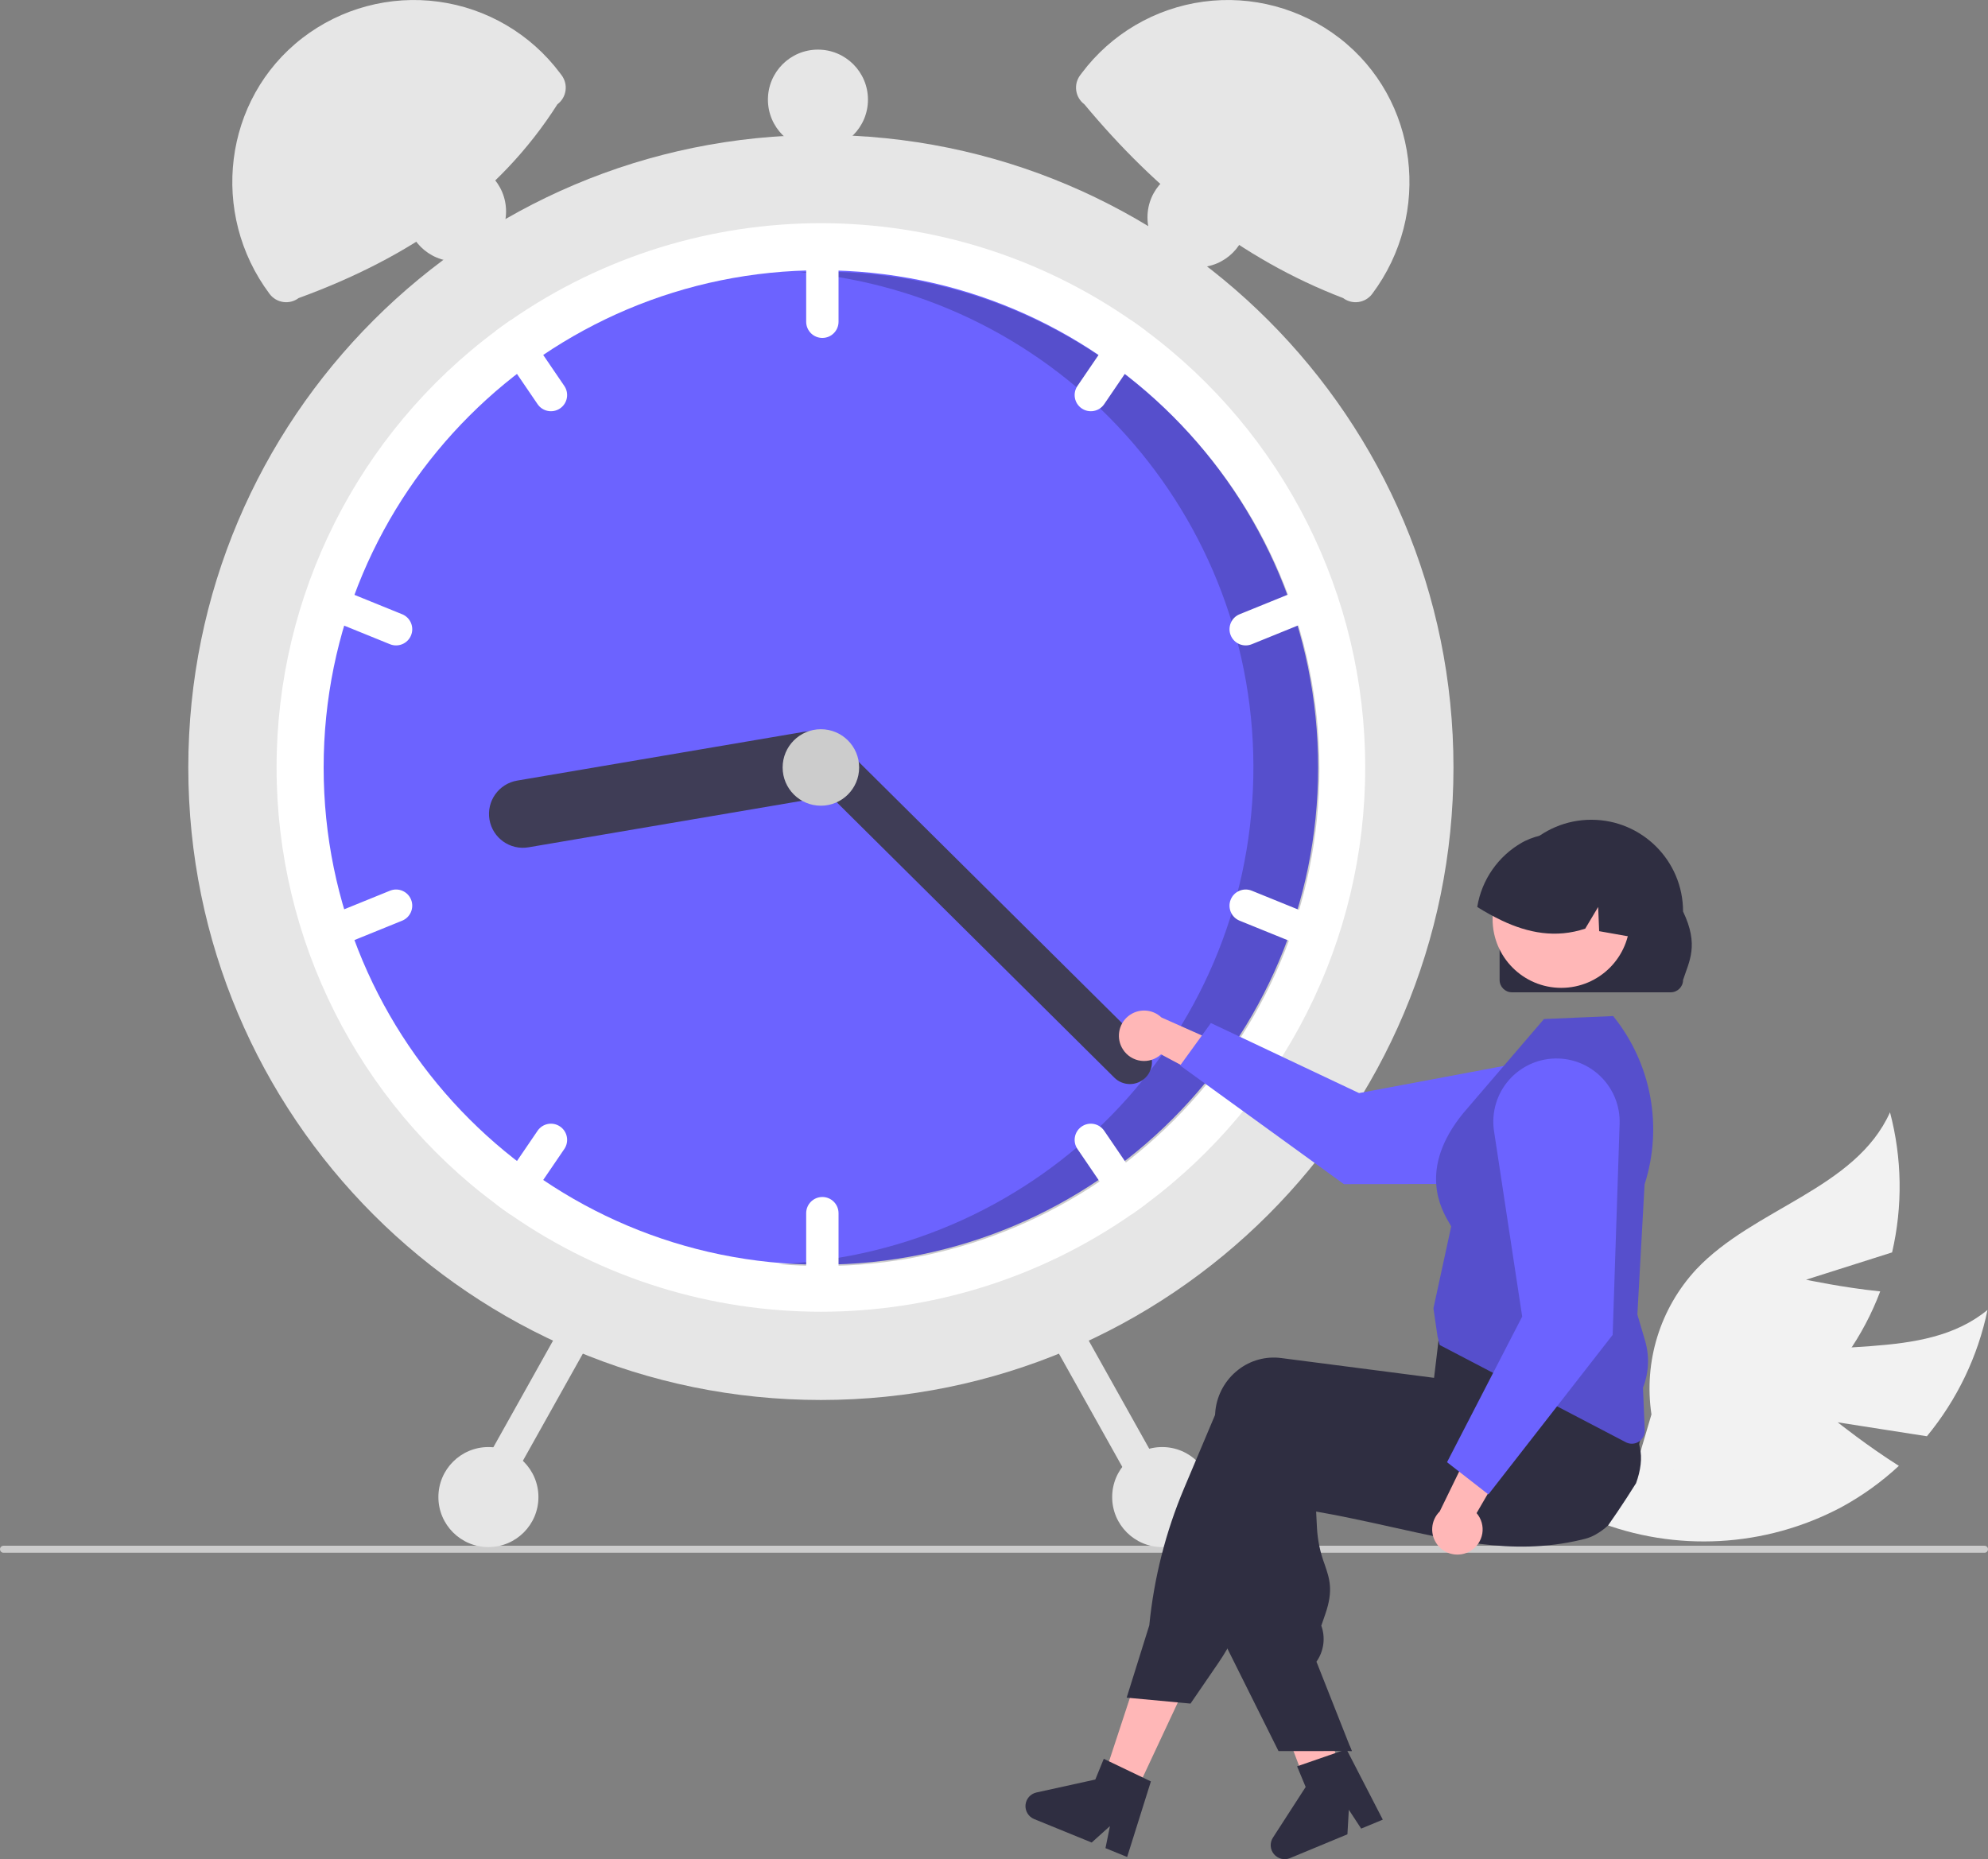 <?xml version="1.0" encoding="UTF-8" standalone="no"?>
<!DOCTYPE svg PUBLIC "-//W3C//DTD SVG 1.1//EN" "http://www.w3.org/Graphics/SVG/1.1/DTD/svg11.dtd">
<!-- Created with Vectornator (http://vectornator.io/) -->
<svg height="100%" stroke-miterlimit="10" style="fill-rule:nonzero;clip-rule:evenodd;stroke-linecap:round;stroke-linejoin:round;" version="1.1" viewBox="0 0 675.67 631.947" width="100%" xml:space="preserve" xmlns="http://www.w3.org/2000/svg" xmlns:vectornator="http://vectornator.io" xmlns:xlink="http://www.w3.org/1999/xlink">
<rect x="0" y="0" width="675.67" height="631.947" fill="#808080" stroke="none"/>
<defs/>
<clipPath id="ArtboardFrame">
<rect height="631.947" width="675.67" x="0" y="0"/>
</clipPath>
<g clip-path="url(#ArtboardFrame)" id="Untitled" vectornator:layerName="Untitled">
<path d="M624.592 483.458L654.903 488.195C665.163 475.772 672.236 461.033 675.507 445.256C653.343 463.399 619.638 453.758 592.762 463.663C575.831 470.051 562.723 483.792 557.142 501.006L542.329 516.944C569.466 527.687 599.946 526.009 625.74 512.351C632.853 508.495 639.451 503.758 645.38 498.252C634.774 491.574 624.592 483.458 624.592 483.458Z" fill="#f2f2f2" fill-rule="nonzero" opacity="1" stroke="none" vectornator:layerName="path"/>
<path d="M613.831 434.981L643.074 425.702C646.717 410.007 646.474 393.661 642.365 378.081C630.619 404.204 596.152 410.607 576.514 431.458C564.209 444.727 558.606 462.872 561.287 480.768L555.137 501.639C584.217 499.152 610.75 484.057 627.745 460.329C632.391 453.705 636.185 446.523 639.036 438.951C626.565 437.703 613.831 434.981 613.831 434.981Z" fill="#f2f2f2" fill-rule="nonzero" opacity="1" stroke="none" vectornator:layerName="path"/>
<path d="M675.67 526.598C675.671 526.914 675.546 527.217 675.322 527.441C675.099 527.664 674.796 527.789 674.48 527.788L1.19 527.788C0.533 527.788 2.19727e-05 527.255 2.19727e-05 526.598C2.19727e-05 525.941 0.533 525.408 1.19 525.408L674.48 525.408C674.796 525.407 675.099 525.532 675.323 525.756C675.546 525.979 675.671 526.282 675.67 526.598Z" fill="#cccccc" fill-rule="nonzero" opacity="1" stroke="none" vectornator:layerName="path"/>
<path d="M63.998 260.866C63.998 142.125 160.257 45.866 278.998 45.866C397.739 45.866 493.998 142.125 493.998 260.866C493.998 379.607 397.739 475.866 278.998 475.866C160.257 475.866 63.998 379.607 63.998 260.866Z" fill="#e6e6e6" fill-rule="nonzero" opacity="1" stroke="none" vectornator:layerName="circle"/>
<path d="M463.998 260.866C464.042 319.403 436.34 374.498 389.328 409.376C387.778 410.536 386.198 411.666 384.608 412.766C321.117 456.899 236.878 456.899 173.388 412.766C171.798 411.666 170.218 410.536 168.668 409.376C121.69 374.469 93.998 319.393 93.998 260.866C93.998 202.339 121.69 147.263 168.668 112.356C170.218 111.196 171.798 110.066 173.388 108.966C236.878 64.833 321.117 64.833 384.608 108.966C386.198 110.066 387.778 111.196 389.328 112.356C436.34 147.234 464.042 202.328 463.998 260.866Z" fill="#ffffff" fill-rule="nonzero" opacity="1" stroke="none" vectornator:layerName="path"/>
<path d="M109.998 260.866C109.998 167.53 185.662 91.866 278.998 91.866C372.334 91.866 447.998 167.53 447.998 260.866C447.998 354.202 372.334 429.866 278.998 429.866C185.662 429.866 109.998 354.202 109.998 260.866Z" fill="#6c63ff" fill-rule="nonzero" opacity="1" stroke="none" vectornator:layerName="circle"/>
<path d="M279.439 92.338C276.877 92.338 274.33 92.405 271.796 92.518C360.434 100.307 427.848 175.491 425.96 264.45C424.072 353.409 353.528 425.665 264.64 429.686C269.518 430.109 274.451 430.338 279.439 430.338C372.775 430.338 448.439 354.674 448.439 261.338C448.439 168.002 372.775 92.338 279.439 92.338Z" fill="#000000" fill-rule="nonzero" opacity="0.2" stroke="none" vectornator:layerName="path"/>
<path d="M279.498 79.866C276.462 79.871 274.003 82.331 273.998 85.366L273.998 109.366C273.998 112.403 276.46 114.866 279.498 114.866C282.535 114.866 284.998 112.403 284.998 109.366L284.998 85.366C284.992 82.331 282.533 79.871 279.498 79.866Z" fill="#ffffff" fill-rule="nonzero" opacity="1" stroke="none" vectornator:layerName="path"/>
<path d="M389.328 112.356C387.778 111.196 386.198 110.066 384.608 108.966C382.667 108.839 380.803 109.748 379.708 111.356L366.198 131.186C364.488 133.696 365.138 137.117 367.648 138.826C370.158 140.535 373.578 139.886 375.288 137.376L388.798 117.546C389.842 116.017 390.042 114.064 389.328 112.356Z" fill="#ffffff" fill-rule="nonzero" opacity="1" stroke="none" vectornator:layerName="path"/>
<path d="M450.708 202.776C449.565 199.964 446.359 198.612 443.548 199.756L421.308 208.786C418.497 209.931 417.145 213.137 418.287 215.949C419.43 218.761 422.635 220.116 425.448 218.976L447.688 209.946C450.497 208.795 451.847 205.59 450.708 202.776Z" fill="#ffffff" fill-rule="nonzero" opacity="1" stroke="none" vectornator:layerName="path"/>
<path d="M191.798 131.186L178.288 111.356C177.192 109.748 175.329 108.839 173.388 108.966C171.798 110.066 170.218 111.196 168.668 112.356C167.954 114.064 168.153 116.017 169.198 117.546L182.708 137.376C184.417 139.886 187.838 140.535 190.348 138.826C192.858 137.117 193.507 133.696 191.798 131.186Z" fill="#ffffff" fill-rule="nonzero" opacity="1" stroke="none" vectornator:layerName="path"/>
<path d="M136.688 208.786L114.448 199.756C111.634 198.613 108.427 199.968 107.284 202.781C106.141 205.595 107.494 208.802 110.308 209.946L132.548 218.976C135.361 220.116 138.566 218.761 139.708 215.949C140.851 213.137 139.499 209.931 136.688 208.786Z" fill="#ffffff" fill-rule="nonzero" opacity="1" stroke="none" vectornator:layerName="path"/>
<path d="M279.498 406.866C276.462 406.871 274.003 409.331 273.998 412.366L273.998 436.366C273.998 439.403 276.46 441.866 279.498 441.866C282.535 441.866 284.998 439.403 284.998 436.366L284.998 412.366C284.992 409.331 282.533 406.871 279.498 406.866Z" fill="#ffffff" fill-rule="nonzero" opacity="1" stroke="none" vectornator:layerName="path"/>
<path d="M388.798 404.186L375.288 384.356C373.578 381.846 370.158 381.197 367.648 382.906C365.138 384.615 364.488 388.036 366.198 390.546L379.708 410.376C380.803 411.984 382.667 412.892 384.608 412.766C386.198 411.666 387.778 410.536 389.328 409.376C390.042 407.668 389.842 405.714 388.798 404.186Z" fill="#ffffff" fill-rule="nonzero" opacity="1" stroke="none" vectornator:layerName="path"/>
<path d="M447.688 311.786L425.448 302.756C422.634 301.613 419.427 302.968 418.284 305.781C417.141 308.595 418.494 311.802 421.308 312.946L443.548 321.976C446.361 323.116 449.566 321.761 450.708 318.949C451.851 316.137 450.499 312.931 447.688 311.786Z" fill="#ffffff" fill-rule="nonzero" opacity="1" stroke="none" vectornator:layerName="path"/>
<path d="M190.348 382.906C187.837 381.197 184.417 381.846 182.708 384.356L169.198 404.186C168.153 405.714 167.954 407.668 168.668 409.376C170.218 410.536 171.798 411.666 173.388 412.766C175.329 412.892 177.192 411.984 178.288 410.376L191.798 390.546C193.507 388.036 192.858 384.615 190.348 382.906Z" fill="#ffffff" fill-rule="nonzero" opacity="1" stroke="none" vectornator:layerName="path"/>
<path d="M139.708 305.776C138.565 302.964 135.359 301.612 132.548 302.756L110.308 311.786C107.497 312.931 106.145 316.137 107.287 318.949C108.43 321.761 111.635 323.116 114.448 321.976L136.688 312.946C139.497 311.795 140.847 308.59 139.708 305.776Z" fill="#ffffff" fill-rule="nonzero" opacity="1" stroke="none" vectornator:layerName="path"/>
<path d="M286.634 258.137C287.691 264.396 283.482 270.331 277.225 271.402L179.627 288.004C173.366 289.069 167.427 284.856 166.361 278.595C165.296 272.334 169.509 266.394 175.77 265.329L273.368 248.728C279.628 247.671 285.562 251.88 286.634 258.137Z" fill="#3f3d56" fill-rule="nonzero" opacity="1" stroke="none" vectornator:layerName="path"/>
<path d="M389.353 366.268C386.434 369.204 381.689 369.222 378.747 366.31L273.684 262.071C270.748 259.152 270.732 254.407 273.647 251.469C276.562 248.53 281.307 248.51 284.249 251.422L389.312 355.661C392.248 358.581 392.266 363.325 389.353 366.268Z" fill="#3f3d56" fill-rule="nonzero" opacity="1" stroke="none" vectornator:layerName="path"/>
<path d="M265.998 260.866C265.998 253.686 271.818 247.866 278.998 247.866C286.177 247.866 291.998 253.686 291.998 260.866C291.998 268.046 286.177 273.866 278.998 273.866C271.818 273.866 265.998 268.046 265.998 260.866Z" fill="#cccccc" fill-rule="nonzero" opacity="1" stroke="none" vectornator:layerName="circle"/>
<path d="M189.454 35.445C169.499 66.817 139.052 87.638 101.504 101.315C98.384 103.652 93.96 103.017 91.623 99.897L91.623 99.897C71.227 72.664 75.832 33.744 102.75 12.935C115.896 2.791 132.558-1.664 149.012 0.568C165.466 2.8 180.339 11.531 190.308 24.81L190.872 25.563C193.209 28.684 192.574 33.108 189.454 35.445Z" fill="#e6e6e6" fill-rule="nonzero" opacity="1" stroke="none" vectornator:layerName="path"/>
<path d="M367.687 24.81C377.656 11.531 392.53 2.799 408.984 0.568C425.438-1.664 442.1 2.791 455.245 12.935C482.163 33.744 486.769 72.664 466.373 99.897L466.373 99.897C464.036 103.017 459.612 103.652 456.491 101.315C421.634 87.97 393.049 64.876 368.542 35.445C365.421 33.108 364.786 28.683 367.123 25.563L367.687 24.81Z" fill="#e6e6e6" fill-rule="nonzero" opacity="1" stroke="none" vectornator:layerName="path"/>
<path d="M358.941 447.134C356.295 448.621 355.35 451.968 356.827 454.62L388.569 511.342C390.053 513.992 393.404 514.938 396.054 513.455C398.704 511.972 399.651 508.621 398.168 505.97L366.426 449.248C364.939 446.602 361.592 445.657 358.941 447.134Z" fill="#e6e6e6" fill-rule="nonzero" opacity="1" stroke="none" vectornator:layerName="path"/>
<path d="M191.569 449.248L159.827 505.97C158.345 508.621 159.291 511.972 161.942 513.455C164.592 514.938 167.943 513.992 169.426 511.342L201.168 454.62C202.652 451.969 201.706 448.617 199.055 447.133C196.404 445.649 193.052 446.596 191.569 449.248Z" fill="#e6e6e6" fill-rule="nonzero" opacity="1" stroke="none" vectornator:layerName="path"/>
<path d="M377.998 508.866C377.998 499.477 385.609 491.866 394.998 491.866C404.387 491.866 411.998 499.477 411.998 508.866C411.998 518.255 404.387 525.866 394.998 525.866C385.609 525.866 377.998 518.255 377.998 508.866Z" fill="#e6e6e6" fill-rule="nonzero" opacity="1" stroke="none" vectornator:layerName="circle"/>
<path d="M389.998 73.866C389.998 64.477 397.609 56.866 406.998 56.866C416.387 56.866 423.998 64.477 423.998 73.866C423.998 83.255 416.387 90.866 406.998 90.866C397.609 90.866 389.998 83.255 389.998 73.866Z" fill="#e6e6e6" fill-rule="nonzero" opacity="1" stroke="none" vectornator:layerName="circle"/>
<path d="M260.998 33.866C260.998 24.477 268.609 16.866 277.998 16.866C287.387 16.866 294.998 24.477 294.998 33.866C294.998 43.255 287.387 50.866 277.998 50.866C268.609 50.866 260.998 43.255 260.998 33.866Z" fill="#e6e6e6" fill-rule="nonzero" opacity="1" stroke="none" vectornator:layerName="circle"/>
<path d="M137.998 71.866C137.998 62.477 145.609 54.866 154.998 54.866C164.387 54.866 171.998 62.477 171.998 71.866C171.998 81.255 164.387 88.866 154.998 88.866C145.609 88.866 137.998 81.255 137.998 71.866Z" fill="#e6e6e6" fill-rule="nonzero" opacity="1" stroke="none" vectornator:layerName="circle"/>
<path d="M148.998 508.866C148.998 499.477 156.609 491.866 165.998 491.866C175.387 491.866 182.998 499.477 182.998 508.866C182.998 518.255 175.387 525.866 165.998 525.866C156.609 525.866 148.998 518.255 148.998 508.866Z" fill="#e6e6e6" fill-rule="nonzero" opacity="1" stroke="none" vectornator:layerName="circle"/>
<path d="M381.663 356.707C383.019 358.831 385.247 360.245 387.747 360.569C390.246 360.892 392.76 360.092 394.613 358.384L421.289 372.677L419.858 357.016L394.746 345.843C391.6 342.855 386.717 342.692 383.379 345.464C380.041 348.235 379.304 353.066 381.663 356.707Z" fill="#ffb7b7" fill-rule="nonzero" opacity="1" stroke="none" vectornator:layerName="path"/>
<path d="M401.099 362.172L411.553 347.743L461.913 371.549L524.58 359.791C530.851 358.615 537.32 360.288 542.235 364.358C547.149 368.428 549.998 374.473 550.01 380.854L550.01 380.854C550.019 392.706 540.431 402.329 528.579 402.364L456.762 402.497L401.099 362.172Z" fill="#6c63ff" fill-rule="nonzero" opacity="1" stroke="none" vectornator:layerName="path"/>
<path d="M384.999 611.399L374.422 606.341L388.951 562.133L404.56 569.599L384.999 611.399Z" fill="#ffb7b7" fill-rule="nonzero" opacity="1" stroke="none" vectornator:layerName="polygon"/>
<path d="M455.905 604.272C455.136 604.754 454.367 605.228 453.59 605.702C452.044 606.649 450.482 607.582 448.921 608.498C448.136 608.957 447.344 609.415 446.559 609.866L446.559 609.889L446.513 609.897L446.497 609.905L445.301 610.2L443.584 605.663L442.791 603.573L441.673 600.613L439.622 595.198L428.823 566.687L445.611 562.546L446.241 565.118L446.248 565.118L446.559 566.392L452.425 590.18L453.621 595.043L453.66 595.191L454.382 598.096L455.004 600.613L455.695 603.426L455.905 604.272Z" fill="#ffb7b7" fill-rule="nonzero" opacity="1" stroke="none" vectornator:layerName="path"/>
<path d="M556.053 504.147C554.989 505.856 553.901 507.558 552.806 509.243C550.771 512.382 548.681 515.474 546.537 518.519C546.537 518.527 546.529 518.527 546.521 518.535C545.27 519.694 543.888 520.703 542.404 521.541C542.342 521.588 542.272 521.619 542.21 521.658C541.116 522.262 539.952 522.729 538.745 523.049C538.31 523.157 537.867 523.266 537.432 523.375C535.862 523.748 534.309 524.066 532.763 524.346C530.013 524.835 527.294 525.185 524.59 525.402C524.372 525.426 524.155 525.441 523.937 525.457C512.82 526.273 501.999 524.96 490.703 522.808C485.125 521.751 479.43 520.485 473.534 519.172C471.607 518.737 469.673 518.31 467.715 517.882C467.568 517.851 467.412 517.812 467.257 517.781C464.46 517.168 461.617 516.562 458.703 515.963C455.037 515.21 451.253 514.48 447.322 513.788L447.602 519.327C447.835 523.588 448.72 527.788 450.228 531.781C451.906 536.69 453.234 540.575 450.43 548.662L449.078 552.577C450.498 556.519 449.989 560.899 447.703 564.409L447.431 564.821L458.703 593.34L459.434 595.189L453.661 595.189L446.561 595.197L434.527 595.197L417.164 560.362L416.333 558.699L416.333 558.614L418.127 491.671C418.151 491.08 418.197 490.482 418.275 489.892C418.914 484.47 421.705 479.532 426.02 476.188C430.155 472.956 435.414 471.518 440.618 472.194L446.561 472.964L458.703 474.533L467.257 475.644L467.428 475.667L492.653 478.93L494.463 471.55L494.797 471.425L505.417 467.533L542.147 454.07L542.241 454.039L544.657 453.153L544.944 453.619C545.03 453.759 545.115 453.899 545.193 454.039C547.581 458.32 549.525 462.834 550.996 467.51C553.469 475.149 555.505 482.922 557.094 490.793C557.164 491.135 557.226 491.445 557.281 491.725L557.304 491.811C557.327 491.943 557.343 492.028 557.351 492.051C558.198 495.578 557.607 499.882 556.053 504.147Z" fill="#2f2e41" fill-rule="nonzero" opacity="1" stroke="none" vectornator:layerName="path"/>
<path d="M557.604 479.477C557.487 478.979 557.34 478.475 557.184 477.985C555.951 474.278 554.514 470.642 552.88 467.093C551.047 463.054 548.848 458.726 546.23 454.042C544.964 451.773 543.602 449.414 542.144 446.965C541.414 445.737 540.655 444.486 539.868 443.212C539.837 443.154 539.803 443.097 539.767 443.041L539.541 442.668L503.199 447.532L489.666 449.342L488.858 456.085L488.664 457.755C488.656 457.755 488.656 457.755 488.664 457.763L488.12 462.316L488.12 462.323L487.398 468.336L487.336 468.329L467.253 465.726L446.557 463.046L435.44 461.609C430.236 460.93 424.977 462.369 420.843 465.602C416.529 468.947 413.738 473.884 413.098 479.306C413.028 479.85 412.981 480.409 412.958 480.961L402.47 505.813C396.194 520.676 392.197 536.401 390.615 552.456L382.924 577.044L384.019 577.145L400.318 578.66L404.622 579.064L414.1 565.228C415.18 563.651 416.205 562.027 417.161 560.365C418.734 557.65 420.132 554.837 421.348 551.944L441.85 503.156C443.434 503.428 445.004 503.687 446.557 503.933C453.744 505.098 460.642 506.048 467.253 506.784C488.749 509.184 507.363 509.371 523.934 507.335C528.588 506.768 533.086 506.023 537.428 505.098C539.021 504.764 540.593 504.404 542.144 504.018C542.509 503.933 542.866 503.847 543.224 503.754C549.748 502.072 554.971 497.191 557.091 490.796C558.337 487.149 558.515 483.222 557.604 479.477Z" fill="#2f2e41" fill-rule="nonzero" opacity="1" stroke="none" vectornator:layerName="path"/>
<path d="M388.377 604.18L376.934 598.696L375.14 597.833L372.273 604.872L352.261 609.277C350.23 609.722 348.724 611.437 348.546 613.508C348.368 615.58 349.559 617.526 351.484 618.312L371.038 626.29L377.245 620.705L375.722 628.201L383.087 631.208L391.159 605.517L388.377 604.18Z" fill="#2f2e41" fill-rule="nonzero" opacity="1" stroke="none" vectornator:layerName="path"/>
<path d="M458.703 593.34L459.434 595.189L458.703 595.189L458.703 593.34Z" fill="#2f2e41" fill-rule="nonzero" opacity="1" stroke="none" vectornator:layerName="polygon"/>
<path d="M454.718 595.584L442.727 599.738L440.846 600.388L443.761 607.407L432.64 624.618C431.51 626.363 431.647 628.641 432.978 630.238C434.309 631.836 436.525 632.381 438.445 631.585L457.954 623.495L458.434 615.159L462.627 621.557L469.976 618.512L457.634 594.577L454.718 595.584Z" fill="#2f2e41" fill-rule="nonzero" opacity="1" stroke="none" vectornator:layerName="path"/>
<path d="M554.613 490.732C553.901 490.731 553.2 490.557 552.57 490.225L489.296 457.163L488.565 454.17L487.187 444.698L487.206 444.609L493.224 416.866C493.113 416.628 492.883 416.237 492.623 415.796C489.936 411.244 481.76 397.39 497.364 378.315L524.759 346.376L548.272 345.364L548.54 345.702C561.309 361.729 565.216 383.08 558.95 402.59L556.502 446.807L559.128 455.737C560.663 460.985 560.409 466.594 558.406 471.681L559.008 486.14C559.055 487.338 558.614 488.503 557.785 489.369C556.957 490.235 555.812 490.727 554.613 490.732Z" fill="#564fcc" fill-rule="nonzero" opacity="1" stroke="none" vectornator:layerName="path"/>
<path d="M499.727 527.198C501.897 525.916 503.388 523.739 503.798 521.252C504.209 518.766 503.497 516.225 501.854 514.314L517.066 488.151L501.365 489.036L489.326 513.745C486.23 516.785 485.897 521.659 488.551 525.091C491.205 528.524 496.006 529.429 499.727 527.198Z" fill="#ffb7b7" fill-rule="nonzero" opacity="1" stroke="none" vectornator:layerName="path"/>
<path d="M505.866 507.963L491.809 497.014L517.352 447.513L507.781 384.475C506.823 378.167 508.721 371.759 512.96 366.99C517.198 362.22 523.338 359.583 529.715 359.793L529.715 359.793C541.561 360.196 550.845 370.112 550.467 381.959L548.103 453.737L505.866 507.963Z" fill="#6c63ff" fill-rule="nonzero" opacity="1" stroke="none" vectornator:layerName="path"/>
<path d="M509.677 333.104L509.677 309.837C509.666 292.619 523.616 278.651 540.834 278.64C558.053 278.629 572.02 292.579 572.031 309.797L572.031 309.837C577.526 321.288 574.089 326.732 572.031 333.104C572.028 335.415 570.156 337.286 567.845 337.29L513.866 337.29C511.554 337.288 509.681 335.415 509.677 333.104Z" fill="#2f2e41" fill-rule="nonzero" opacity="1" stroke="none" vectornator:layerName="path"/>
<path d="M507.295 312.441C507.295 299.553 517.743 289.104 530.632 289.104C543.521 289.104 553.969 299.553 553.969 312.441C553.969 325.33 543.521 335.778 530.632 335.778C517.743 335.778 507.295 325.33 507.295 312.441Z" fill="#ffb7b7" fill-rule="nonzero" opacity="1" stroke="none" vectornator:layerName="circle"/>
<path d="M555.055 318.559C554.844 318.526 554.632 318.481 554.421 318.448C550.781 317.802 547.14 317.168 543.511 316.511L543.177 308.284L538.78 315.654C528.75 318.982 519.366 317.101 510.538 312.949C507.626 311.566 504.8 310.009 502.077 308.284C503.579 299.069 509.164 291.026 517.273 286.398C517.607 286.209 517.929 286.042 518.263 285.875C518.266 285.875 518.269 285.874 518.271 285.872C518.273 285.87 518.275 285.867 518.275 285.864C518.842 285.597 519.421 285.341 520 285.107C529.25 281.492 539.756 283.529 546.985 290.339C554.109 297.141 557.315 308.373 555.055 318.559Z" fill="#2f2e41" fill-rule="nonzero" opacity="1" stroke="none" vectornator:layerName="path"/>
</g>
</svg>
